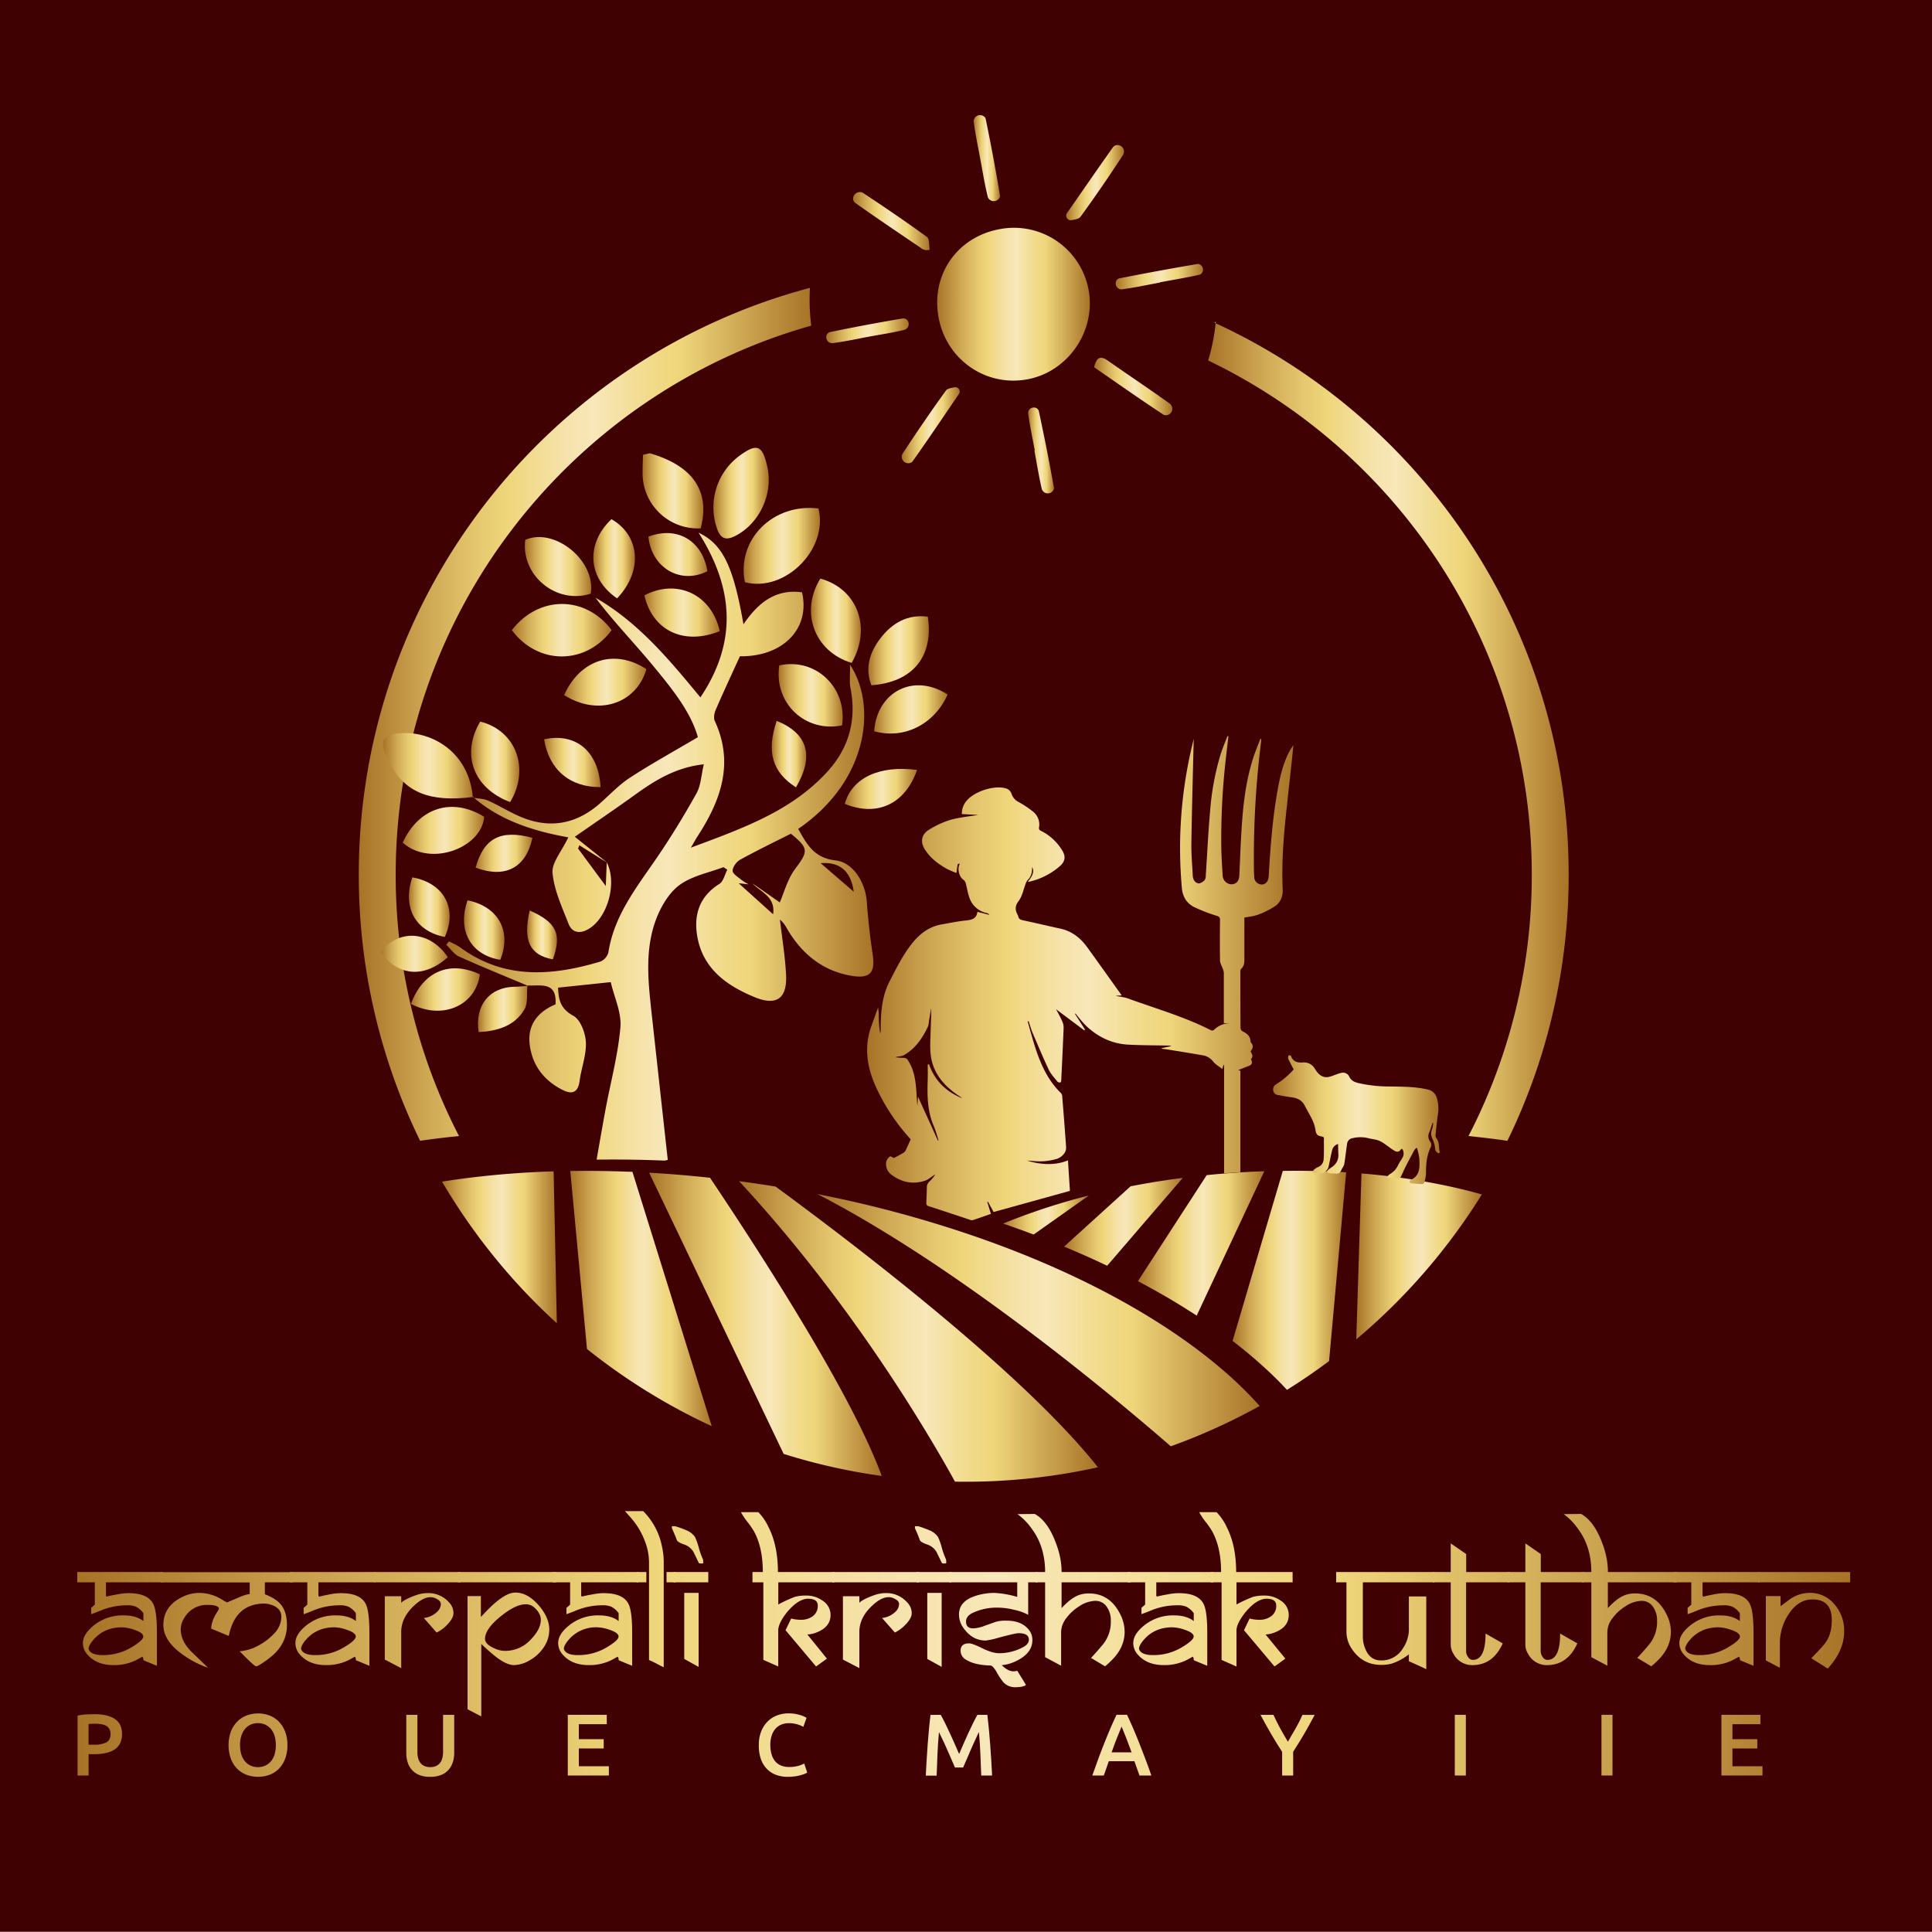 <svg id="Layer_1" data-name="Layer 1" xmlns="http://www.w3.org/2000/svg" xmlns:xlink="http://www.w3.org/1999/xlink" viewBox="0 0 1000 1000"><defs><style>.cls-1{fill:#3f0101;}.cls-2{fill:url(#linear-gradient);}.cls-3{fill:url(#linear-gradient-22);}.cls-4{fill:url(#linear-gradient-44);}.cls-5{fill:url(#linear-gradient-45);}.cls-6{fill:url(#linear-gradient-46);}.cls-7{fill:url(#linear-gradient-47);}.cls-8{fill:url(#linear-gradient-48);}.cls-9{fill:url(#linear-gradient-49);}.cls-10{fill:url(#linear-gradient-50);}.cls-11{fill:url(#linear-gradient-51);}.cls-12{fill:url(#linear-gradient-52);}.cls-13{fill:url(#linear-gradient-53);}.cls-14{fill:url(#linear-gradient-54);}.cls-15{fill:url(#linear-gradient-55);}.cls-16{fill:url(#linear-gradient-56);}.cls-17{fill:url(#linear-gradient-57);}.cls-18{fill:url(#linear-gradient-58);}.cls-19{fill:url(#linear-gradient-59);}.cls-20{fill:url(#linear-gradient-60);}.cls-21{fill:url(#linear-gradient-61);}.cls-22{fill:url(#linear-gradient-62);}.cls-23{fill:url(#linear-gradient-63);}.cls-24{fill:url(#linear-gradient-64);}.cls-25{fill:url(#linear-gradient-65);}.cls-26{fill:url(#linear-gradient-66);}.cls-27{fill:url(#linear-gradient-67);}.cls-28{fill:url(#linear-gradient-68);}.cls-29{fill:url(#linear-gradient-69);}.cls-30{fill:url(#linear-gradient-70);}.cls-31{fill:url(#linear-gradient-71);}.cls-32{fill:url(#linear-gradient-72);}.cls-33{fill:url(#linear-gradient-73);}.cls-34{fill:url(#linear-gradient-74);}.cls-35{fill:url(#linear-gradient-75);}.cls-36{fill:url(#linear-gradient-76);}.cls-37{fill:url(#linear-gradient-77);}.cls-38{fill:url(#linear-gradient-78);}.cls-39{fill:url(#linear-gradient-79);}.cls-40{fill:url(#linear-gradient-80);}.cls-41{fill:url(#linear-gradient-81);}.cls-42{fill:url(#linear-gradient-82);}.cls-43{fill:url(#linear-gradient-83);}.cls-44{fill:url(#linear-gradient-84);}.cls-45{fill:url(#linear-gradient-85);}.cls-46{fill:url(#linear-gradient-86);}.cls-47{fill:url(#linear-gradient-87);}.cls-48{fill:url(#linear-gradient-88);}.cls-49{fill:url(#linear-gradient-89);}.cls-50{fill:url(#linear-gradient-90);}.cls-51{fill:url(#linear-gradient-91);}.cls-52{fill:url(#linear-gradient-92);}.cls-53{fill:url(#linear-gradient-93);}.cls-54{fill:url(#linear-gradient-94);}.cls-55{fill:url(#linear-gradient-95);}</style><linearGradient id="linear-gradient" x1="39.95" y1="835.29" x2="957.65" y2="835.29" gradientUnits="userSpaceOnUse"><stop offset="0" stop-color="#a87327"/><stop offset="0.15" stop-color="#cea753"/><stop offset="0.27" stop-color="#e6c970"/><stop offset="0.33" stop-color="#efd67b"/><stop offset="0.37" stop-color="#f1da8b"/><stop offset="0.46" stop-color="#f6e3ac"/><stop offset="0.52" stop-color="#f8e7b9"/><stop offset="0.56" stop-color="#f6e3a9"/><stop offset="0.65" stop-color="#f1da88"/><stop offset="0.71" stop-color="#efd67b"/><stop offset="1" stop-color="#a87327"/></linearGradient><linearGradient id="linear-gradient-22" x1="40.14" y1="903.28" x2="955.5" y2="903.28" xlink:href="#linear-gradient"/><linearGradient id="linear-gradient-44" x1="185.71" y1="369.75" x2="419.89" y2="369.75" xlink:href="#linear-gradient"/><linearGradient id="linear-gradient-45" x1="629.31" y1="166.4" x2="629.35" y2="166.4" xlink:href="#linear-gradient"/><linearGradient id="linear-gradient-46" x1="625.34" y1="378.9" x2="811.94" y2="378.9" xlink:href="#linear-gradient"/><linearGradient id="linear-gradient-47" x1="228.8" y1="645.6" x2="288.22" y2="645.6" xlink:href="#linear-gradient"/><linearGradient id="linear-gradient-48" x1="336.03" y1="685.45" x2="456.38" y2="685.45" xlink:href="#linear-gradient"/><linearGradient id="linear-gradient-49" x1="382.54" y1="689.15" x2="568.28" y2="689.15" xlink:href="#linear-gradient"/><linearGradient id="linear-gradient-50" x1="423.13" y1="683.33" x2="652.03" y2="683.33" xlink:href="#linear-gradient"/><linearGradient id="linear-gradient-51" x1="702.07" y1="650.33" x2="767.03" y2="650.33" xlink:href="#linear-gradient"/><linearGradient id="linear-gradient-52" x1="638" y1="662.68" x2="696.77" y2="662.68" xlink:href="#linear-gradient"/><linearGradient id="linear-gradient-53" x1="589.03" y1="643.59" x2="654.41" y2="643.59" xlink:href="#linear-gradient"/><linearGradient id="linear-gradient-54" x1="550.77" y1="632.41" x2="612.19" y2="632.41" xlink:href="#linear-gradient"/><linearGradient id="linear-gradient-55" x1="519.17" y1="628.91" x2="563.57" y2="628.91" xlink:href="#linear-gradient"/><linearGradient id="linear-gradient-56" x1="485.08" y1="157.47" x2="564.1" y2="157.47" xlink:href="#linear-gradient"/><linearGradient id="linear-gradient-57" x1="466.72" y1="220.08" x2="496.73" y2="220.08" xlink:href="#linear-gradient"/><linearGradient id="linear-gradient-58" x1="441.56" y1="114.46" x2="481.18" y2="114.46" xlink:href="#linear-gradient"/><linearGradient id="linear-gradient-59" x1="503.93" y1="81.86" x2="517.56" y2="81.86" xlink:href="#linear-gradient"/><linearGradient id="linear-gradient-60" x1="566.31" y1="200.09" x2="606.77" y2="200.09" xlink:href="#linear-gradient"/><linearGradient id="linear-gradient-61" x1="551.89" y1="94.52" x2="581.81" y2="94.52" xlink:href="#linear-gradient"/><linearGradient id="linear-gradient-62" x1="532.16" y1="233.14" x2="545.51" y2="233.14" xlink:href="#linear-gradient"/><linearGradient id="linear-gradient-63" x1="577.47" y1="143.21" x2="622.72" y2="143.21" xlink:href="#linear-gradient"/><linearGradient id="linear-gradient-64" x1="427.67" y1="171.22" x2="470.34" y2="171.22" xlink:href="#linear-gradient"/><linearGradient id="linear-gradient-65" x1="295.17" y1="672.09" x2="368.39" y2="672.09" xlink:href="#linear-gradient"/><linearGradient id="linear-gradient-66" x1="230.99" y1="438.22" x2="452.06" y2="438.22" xlink:href="#linear-gradient"/><linearGradient id="linear-gradient-67" x1="332.59" y1="254.04" x2="364.03" y2="254.04" xlink:href="#linear-gradient"/><linearGradient id="linear-gradient-68" x1="384.91" y1="282.54" x2="424.41" y2="282.54" xlink:href="#linear-gradient"/><linearGradient id="linear-gradient-69" x1="198.24" y1="396.34" x2="244.9" y2="396.34" xlink:href="#linear-gradient"/><linearGradient id="linear-gradient-70" x1="264.93" y1="326.2" x2="316.57" y2="326.2" xlink:href="#linear-gradient"/><linearGradient id="linear-gradient-71" x1="369.27" y1="255.24" x2="397.89" y2="255.24" xlink:href="#linear-gradient"/><linearGradient id="linear-gradient-72" x1="419.74" y1="321.3" x2="445.58" y2="321.3" xlink:href="#linear-gradient"/><linearGradient id="linear-gradient-73" x1="403.02" y1="359.9" x2="436.17" y2="359.9" xlink:href="#linear-gradient"/><linearGradient id="linear-gradient-74" x1="449.47" y1="336.83" x2="480.75" y2="336.83" xlink:href="#linear-gradient"/><linearGradient id="linear-gradient-75" x1="291.99" y1="353.09" x2="334.58" y2="353.09" xlink:href="#linear-gradient"/><linearGradient id="linear-gradient-76" x1="243.85" y1="394.33" x2="268.79" y2="394.33" xlink:href="#linear-gradient"/><linearGradient id="linear-gradient-77" x1="271.66" y1="293.24" x2="306.01" y2="293.24" xlink:href="#linear-gradient"/><linearGradient id="linear-gradient-78" x1="208.44" y1="429.81" x2="250.61" y2="429.81" xlink:href="#linear-gradient"/><linearGradient id="linear-gradient-79" x1="333.57" y1="317.07" x2="372.53" y2="317.07" xlink:href="#linear-gradient"/><linearGradient id="linear-gradient-80" x1="452.47" y1="367.19" x2="490.47" y2="367.19" xlink:href="#linear-gradient"/><linearGradient id="linear-gradient-81" x1="307.13" y1="289.24" x2="328.62" y2="289.24" xlink:href="#linear-gradient"/><linearGradient id="linear-gradient-82" x1="212.73" y1="512.17" x2="248.38" y2="512.17" xlink:href="#linear-gradient"/><linearGradient id="linear-gradient-83" x1="437.26" y1="408.35" x2="474.66" y2="408.35" xlink:href="#linear-gradient"/><linearGradient id="linear-gradient-84" x1="335.62" y1="287.02" x2="366.13" y2="287.02" xlink:href="#linear-gradient"/><linearGradient id="linear-gradient-85" x1="281.62" y1="394.67" x2="310.85" y2="394.67" xlink:href="#linear-gradient"/><linearGradient id="linear-gradient-86" x1="240.19" y1="481.42" x2="261.08" y2="481.42" xlink:href="#linear-gradient"/><linearGradient id="linear-gradient-87" x1="211.66" y1="469.54" x2="232.72" y2="469.54" xlink:href="#linear-gradient"/><linearGradient id="linear-gradient-88" x1="196.96" y1="493.68" x2="231.81" y2="493.68" xlink:href="#linear-gradient"/><linearGradient id="linear-gradient-89" x1="247.42" y1="522.14" x2="273.36" y2="522.14" xlink:href="#linear-gradient"/><linearGradient id="linear-gradient-90" x1="399.46" y1="390.33" x2="417.29" y2="390.33" xlink:href="#linear-gradient"/><linearGradient id="linear-gradient-91" x1="246.17" y1="441.67" x2="275.59" y2="441.67" xlink:href="#linear-gradient"/><linearGradient id="linear-gradient-92" x1="272.86" y1="483.91" x2="288.28" y2="483.91" xlink:href="#linear-gradient"/><linearGradient id="linear-gradient-93" x1="448.79" y1="506.25" x2="669.45" y2="506.25" xlink:href="#linear-gradient"/><linearGradient id="linear-gradient-94" x1="658.91" y1="579.49" x2="745.15" y2="579.49" xlink:href="#linear-gradient"/><linearGradient id="linear-gradient-95" x1="628.74" y1="166.87" x2="629.31" y2="166.87" xlink:href="#linear-gradient"/></defs><title>Ver_2_AMARPALI KRISHAK UTTHAN PRODUCER COMPANY LIMITED_29_05_2023</title><rect class="cls-1" x="-30.94" y="-12.01" width="1059.53" height="1011.9"/><path class="cls-2" d="M84.32,819H54.83v7.13a.48.48,0,0,1,.35.18.54.54,0,0,0,.31.17.89.89,0,0,1-.39,0c0-.15,2.19-.62,6.59-1.42a27.55,27.55,0,0,1,4.83-.44q10,0,12.79,5.58,1.91,3.72,1.91,15v17q-.93-.35-7-2.88c0-.94-.19-1.54-.58-1.81-1.56.92-2.85,1.61-3.85,2.08a25.69,25.69,0,0,1-11.11,2.26q-8.73,0-13.46-5.49a8.81,8.81,0,0,1-2.3-5.93q0-3.68,3.63-7.31a23.75,23.75,0,0,1,17.49-7q6.33,0,10.18,2.92v-4.07a10.94,10.94,0,0,0-3.79-3.32,11.49,11.49,0,0,0-5-.75,35.35,35.35,0,0,0-13.06,2.61q-2.66,1.11-5.18,2v-3.28l1.68-1.47a2.23,2.23,0,0,1,.22-.26V819H40v-5.31H84.32ZM74.18,847.07c0-1.3-1.55-2.46-4.65-3.5a21.31,21.31,0,0,0-6.42-1.28q-9.34,0-15,6.73-2.26,2.7-2.26,4.43.93,3.22,7.3,3.23a28.56,28.56,0,0,0,15.06-4.12Q74.18,849,74.18,847.07Z"/><path class="cls-2" d="M151.62,819H137.09v6.21q6,2.2,8.68,5.8t2.75,10.06q0,9.13-7.31,15.69A46.65,46.65,0,0,1,137,860c-2.34,1.65-3.81,2.48-4.43,2.48s-3.47-2.6-8.55-7.8a23.58,23.58,0,0,0,9.79-3,29.8,29.8,0,0,0,8.19-6.29,12.45,12.45,0,0,0,3.63-8.47c0-3-1.64-5-4.92-6.17A12.69,12.69,0,0,0,136,830q-14.36.59-17.58,16.74L109.33,843q0-3.72,2.88-8.33a13.85,13.85,0,0,0,1.11-1.9q0-2.09-6-2.08a13.34,13.34,0,0,0-11.91,6.73,11.08,11.08,0,0,0-1.86,5.93c0,4.13,1.91,8,5.71,11.73l8.42,8.15a50.6,50.6,0,0,1-14.31-7.7q-8.81-6.74-8.81-14.44,0-9.74,9.83-14.52a20.09,20.09,0,0,1,8.86-2.08A22.65,22.65,0,0,1,115,828a21.18,21.18,0,0,0,2.56,1.42c2.25-1,4.71-2,7.4-3.16a17.43,17.43,0,0,1,4.29-1.2v-6H83.26v-5.31h68.36Z"/><path class="cls-2" d="M194.3,819H164.81v7.13a.48.48,0,0,1,.35.18.54.54,0,0,0,.31.17c-.23,0-.37,0-.39,0s2.19-.62,6.59-1.42a27.55,27.55,0,0,1,4.83-.44q10,0,12.79,5.58,1.91,3.72,1.91,15v17q-.93-.35-7-2.88c0-.94-.19-1.54-.58-1.81-1.56.92-2.85,1.61-3.85,2.08a25.69,25.69,0,0,1-11.11,2.26q-8.73,0-13.46-5.49a8.81,8.81,0,0,1-2.3-5.93q0-3.68,3.63-7.31a23.75,23.75,0,0,1,17.49-7q6.33,0,10.18,2.92v-4.07a10.94,10.94,0,0,0-3.79-3.32,11.49,11.49,0,0,0-5-.75,35.35,35.35,0,0,0-13.06,2.61q-2.65,1.11-5.18,2v-3.28l1.68-1.47a2.23,2.23,0,0,1,.22-.26V819h-9.08v-5.31H194.3Zm-10.14,28.07c0-1.3-1.55-2.46-4.65-3.5a21.31,21.31,0,0,0-6.42-1.28q-9.34,0-15,6.73-2.26,2.7-2.26,4.43.93,3.22,7.3,3.23a28.56,28.56,0,0,0,15.06-4.12Q184.16,849,184.16,847.07Z"/><path class="cls-2" d="M238.4,819H193.63v-5.31H238.4Zm-3.68,15.94q0,2.61-3.14,5.89A18.7,18.7,0,0,1,226,845l-6.64-7.53a11.3,11.3,0,0,0,5.71-2.21q3.1-2.22,3.1-5c0-1-.65-1.86-1.95-2.57a6.68,6.68,0,0,0-3.32-1q-3.41,0-7.31,3.28-7.92,6.63-7.92,14.7v18.77l-8.5-4.43V826.22h8.5v3.36c1.27-1.27,3.91-2.59,7.91-4a18.2,18.2,0,0,1,6-1,14.25,14.25,0,0,1,10.92,4.91A7.84,7.84,0,0,1,234.72,834.94Z"/><path class="cls-2" d="M287.85,819H237.07v-5.31h50.78Zm-3.54,24.53a16.18,16.18,0,0,1-2.92,9.21,21.07,21.07,0,0,1-7.13,6.57,16.61,16.61,0,0,1-8.19,2.55q-3.68,0-9.17-4.12a99.18,99.18,0,0,1-7.79-6.86v37.54L242,884.71V826.13h6.9v10.8l2.7-2.83q9.35-9.78,15.15-9.79,6.29,0,12,6.51Q284.3,837.15,284.31,843.53Zm-4.38-5.14q0-3.36-3.5-6.46a6.32,6.32,0,0,0-4.38-1.55q-5.24,0-13,6.33-8,6.51-8,11.56c0,2,1.85,3.72,5.54,5.22a12.62,12.62,0,0,0,4.82,1,17.89,17.89,0,0,0,13.37-5.93Q279.93,843.25,279.93,838.39Z"/><path class="cls-2" d="M330.31,819H300.82v7.13a.52.52,0,0,1,.36.18.51.51,0,0,0,.31.17.92.92,0,0,1-.4,0q0-.23,6.6-1.42a27.35,27.35,0,0,1,4.82-.44q10,0,12.8,5.58,1.9,3.72,1.9,15v17c-.62-.23-3-1.19-7-2.88,0-.94-.19-1.54-.57-1.81-1.57.92-2.85,1.61-3.85,2.08a25.74,25.74,0,0,1-11.12,2.26q-8.72,0-13.46-5.49a8.86,8.86,0,0,1-2.3-5.93q0-3.68,3.63-7.31a23.75,23.75,0,0,1,17.49-7q6.33,0,10.18,2.92v-4.07a11,11,0,0,0-3.78-3.32,11.54,11.54,0,0,0-5-.75,35.39,35.39,0,0,0-13.06,2.61q-2.66,1.11-5.18,2v-3.28l1.68-1.47a2.23,2.23,0,0,1,.22-.26V819H286v-5.31h44.36Zm-10.14,28.07c0-1.3-1.55-2.46-4.65-3.5a21.25,21.25,0,0,0-6.42-1.28,18.51,18.51,0,0,0-15,6.73q-2.26,2.7-2.26,4.43.93,3.22,7.31,3.23a28.52,28.52,0,0,0,15.05-4.12Q320.16,849,320.17,847.07Z"/><path class="cls-2" d="M343.55,808.39v54.53a7.19,7.19,0,0,1-1.15-.49l-2.3-1.19a43.17,43.17,0,0,0-4.17-2V808.48a30.13,30.13,0,0,0-1.81-9.88,39.11,39.11,0,0,0-7.84-13.29l-2.79-3.15h9.43a35.61,35.61,0,0,1,9.66,18A39.26,39.26,0,0,1,343.55,808.39Zm-9,10.61h-5.05v-5.31h5.05Zm15.14,0H345v-5.31h4.69Z"/><path class="cls-2" d="M364,809.08a1.72,1.72,0,0,1-1,.18,3.9,3.9,0,0,1-1.24-.18l-2.87-5.89a8.84,8.84,0,0,0-4.81-3.78c-2-.67-3.27-1.4-3.74-2.19q-.66-2-2.57-6.25v-1h1.73a52.76,52.76,0,0,1,5.53,2,9.91,9.91,0,0,1,4.7,3.58,33.36,33.36,0,0,1,2,5.67,37.73,37.73,0,0,0,2.17,6A17.29,17.29,0,0,1,364,809.08Zm2.61,9.92h-18v-5.31h18Zm-5,43.79-7.44-4.12V824.49h7.44Z"/><path class="cls-2" d="M431.84,819h-29v11.47a76.25,76.25,0,0,1,8.55-3.94,22.24,22.24,0,0,1,5.88-.67,14.37,14.37,0,0,1,8.46,2.61,8.7,8.7,0,0,1,4.16,7.44q0,6.15-7,8.94a14.23,14.23,0,0,1-5,1.15L428,858.5l-5.61,4.07-15.8-18.78,2.92-6.06a18,18,0,0,0,4.92.66,10.07,10.07,0,0,0,6.15-1.77,6.47,6.47,0,0,0,2.7-5.58q0-3.54-5-3.54-3.52,0-7.49,3.42a29.85,29.85,0,0,0-5.16,5.9c-1.88,2.78-2.82,5.17-2.82,7.15v18.6l-7.7-3.42V819h-5.63v-5.31h5.36q0-12.69-4.6-21.09a42,42,0,0,0-3.41-4.91,33.9,33.9,0,0,1-3.32-5h9a28.52,28.52,0,0,1,5.41,8q4.72,9.45,4.73,23h29.23Z"/><path class="cls-2" d="M475.58,819H430.82v-5.31h44.76Zm-3.68,15.94c0,1.74-1,3.7-3.14,5.89a18.7,18.7,0,0,1-5.58,4.16l-6.64-7.53a11.27,11.27,0,0,0,5.71-2.21q3.11-2.22,3.1-5c0-1-.65-1.86-2-2.57a6.68,6.68,0,0,0-3.32-1c-2.27,0-4.71,1.09-7.3,3.28q-7.93,6.63-7.93,14.7v18.77l-8.5-4.43V826.22h8.5v3.36c1.28-1.27,3.91-2.59,7.91-4a18.24,18.24,0,0,1,6-1,14.27,14.27,0,0,1,10.93,4.91A7.88,7.88,0,0,1,471.9,834.94Z"/><path class="cls-2" d="M489.79,809.08a1.72,1.72,0,0,1-1,.18,3.9,3.9,0,0,1-1.24-.18l-2.87-5.89a8.84,8.84,0,0,0-4.81-3.78c-2-.67-3.27-1.4-3.74-2.19q-.66-2-2.57-6.25v-1h1.73a52.76,52.76,0,0,1,5.53,2,9.86,9.86,0,0,1,4.7,3.58,33.36,33.36,0,0,1,2,5.67,37.73,37.73,0,0,0,2.17,6A17.29,17.29,0,0,1,489.79,809.08ZM492.4,819h-18v-5.31h18Zm-5,43.79-7.44-4.12V824.49h7.44Z"/><path class="cls-2" d="M537,819h-4.82v16.83a26.55,26.55,0,0,0-7.53-2.66,36.1,36.1,0,0,0-8-1.06A29.14,29.14,0,0,0,503.12,835q-3.11,1.65-3.1,4.3,0,3.54,3.72,3.54a18.05,18.05,0,0,0,5.89-1.33q2.34-.84,6-2.12a19,19,0,0,1,5.49-.53q7.65,0,11.42,4.73a8.25,8.25,0,0,1,1.82,5.32q0,7-8.86,11.07a20.15,20.15,0,0,1-7,1.9c2.12,2.12,4.14,3.19,6.06,3.19a8,8,0,0,0,2-.27l4.48,7.31c-.92.79-2.79,1.19-5.63,1.19a8,8,0,0,1-5.84-2.34,29.09,29.09,0,0,1-3.63-5.36q-2-3.5-3.32-3.54-8.19-.22-12.62-3a5.32,5.32,0,0,1-2.79-4.74q0-3.72,4.43-3.72,1.63,0,6.84,2.55t8.56,2.55a26.14,26.14,0,0,0,12.62-3.19q2.88-1.56,2.88-3.81c0-2.24-1.77-3.37-5.31-3.37q-1.63,0-10.58,2.4a38.65,38.65,0,0,1-6.47,1.41q-7,0-11.6-6.64a11.82,11.82,0,0,1-2.21-6.86q0-7.49,10.23-10.1a32.26,32.26,0,0,1,7.92-1.06,50.25,50.25,0,0,1,12,2.08V819H491.34v-5.31H537Z"/><path class="cls-2" d="M585.2,819H549.47v13.37q4.83-5.26,8.95-6.77a15,15,0,0,1,5.18-.84q10.8,0,16.16,10.62a20.31,20.31,0,0,1,2.35,9.17q0,8.24-6.78,14.87a41,41,0,0,1-3.36,3.06l-7.26-4.34q2.74-2.88,6.24-7.08a18.31,18.31,0,0,0,4-12,12.06,12.06,0,0,0-1.95-7.17,7,7,0,0,0-6.37-3.28,16,16,0,0,0-8.15,2.88,23.91,23.91,0,0,0-6.46,5.93,12.07,12.07,0,0,0-2.79,7.18v17.57l-8.28-4.43V819h-4.87v-5.31h4.87q0-13-6.77-22.2a32.07,32.07,0,0,0-7.53-7.78l8.94-.09q7.44,4.08,11.82,17.56a40.28,40.28,0,0,1,2.08,12.51H585.2Z"/><path class="cls-2" d="M628,819H598.49v7.13a.52.52,0,0,1,.35.18.51.51,0,0,0,.31.17.92.92,0,0,1-.4,0q0-.23,6.6-1.42a27.37,27.37,0,0,1,4.83-.44q10,0,12.79,5.58,1.9,3.72,1.91,15v17c-.63-.23-3-1.19-7-2.88,0-.94-.19-1.54-.57-1.81-1.57.92-2.85,1.61-3.85,2.08a25.74,25.74,0,0,1-11.12,2.26q-8.71,0-13.46-5.49a8.86,8.86,0,0,1-2.3-5.93q0-3.68,3.63-7.31a23.78,23.78,0,0,1,17.49-7q6.33,0,10.18,2.92v-4.07a10.92,10.92,0,0,0-3.78-3.32,11.54,11.54,0,0,0-5-.75A35.39,35.39,0,0,0,596,833.48q-2.65,1.11-5.18,2v-3.28q.59-.5,1.68-1.47a1.9,1.9,0,0,1,.23-.26V819h-9.08v-5.31H628Zm-10.14,28.07c0-1.3-1.54-2.46-4.64-3.5a21.31,21.31,0,0,0-6.42-1.28q-9.35,0-15,6.73c-1.5,1.8-2.26,3.28-2.26,4.43q.93,3.22,7.31,3.23a28.5,28.5,0,0,0,15-4.12C615.86,850.17,617.83,848.34,617.83,847.07Z"/><path class="cls-2" d="M669.06,819H640v11.47a76.77,76.77,0,0,1,8.54-3.94,22.37,22.37,0,0,1,5.89-.67,14.37,14.37,0,0,1,8.46,2.61,8.72,8.72,0,0,1,4.16,7.44q0,6.15-7,8.94a14.32,14.32,0,0,1-5,1.15l10.24,12.5-5.61,4.07-15.8-18.78,2.92-6.06a18,18,0,0,0,4.91.66,10.1,10.1,0,0,0,6.16-1.77,6.47,6.47,0,0,0,2.7-5.58q0-3.54-5-3.54-3.53,0-7.49,3.42a29.85,29.85,0,0,0-5.16,5.9C641,839.6,640,842,640,844v18.6l-7.71-3.42V819h-5.62v-5.31h5.36q0-12.69-4.61-21.09a40.8,40.8,0,0,0-3.41-4.91,34.74,34.74,0,0,1-3.32-5h9a28.74,28.74,0,0,1,5.4,8q4.74,9.45,4.74,23h29.22Z"/><path class="cls-2" d="M742.47,819H705.41v28.41a15.77,15.77,0,0,0,1.2,5.85q2.43,6.16,8.06,6.16a12.75,12.75,0,0,0,11.51-6.33,17.44,17.44,0,0,0,3.05-9.16V826.31h9V864c-.7-.41-2-1-4-1.91l-5-2.25v-3.55a29.46,29.46,0,0,1-9,4.83,20.64,20.64,0,0,1-5.37.62q-9.85,0-15.4-8.64a15.6,15.6,0,0,1-2.53-8.6V819H691.6v-5.31h50.87Z"/><path class="cls-2" d="M781.26,819H758.85v35.68a5.12,5.12,0,0,0,1,2.93,2.93,2.93,0,0,0,2.48,1.55q6.59,0,6.59-13.64l8.9,5.09q-5.09,11.29-15.76,11.25a10.87,10.87,0,0,1-9.65-5.67,9.18,9.18,0,0,1-1.51-4.88V819h-9.25v-5.31h9.25V798.86l8,5.51v9.32h22.41Z"/><path class="cls-2" d="M819.86,819h-22.4v35.68a5.12,5.12,0,0,0,1,2.93,2.93,2.93,0,0,0,2.47,1.55q6.6,0,6.6-13.64l8.9,5.09q-5.08,11.29-15.76,11.25a10.87,10.87,0,0,1-9.65-5.67,9.18,9.18,0,0,1-1.51-4.88V819h-9.25v-5.31h9.25V798.86l8,5.51v9.32h22.4Z"/><path class="cls-2" d="M868,819H832.22v13.37c3.21-3.51,6.2-5.77,8.94-6.77a15.05,15.05,0,0,1,5.18-.84q10.8,0,16.16,10.62a20.19,20.19,0,0,1,2.35,9.17q0,8.24-6.78,14.87a39.35,39.35,0,0,1-3.36,3.06l-7.26-4.34q2.74-2.88,6.24-7.08a18.26,18.26,0,0,0,4-12,12.06,12.06,0,0,0-1.95-7.17,7.06,7.06,0,0,0-6.38-3.28,15.92,15.92,0,0,0-8.14,2.88,24,24,0,0,0-6.47,5.93,12.07,12.07,0,0,0-2.79,7.18v17.57l-8.28-4.43V819H818.8v-5.31h4.87q0-13-6.77-22.2a32.07,32.07,0,0,0-7.53-7.78l9-.09q7.42,4.08,11.82,17.56a40.58,40.58,0,0,1,2.08,12.51H868Z"/><path class="cls-2" d="M910.72,819H881.23v7.13a.48.48,0,0,1,.35.18.54.54,0,0,0,.31.17c-.23,0-.37,0-.39,0s2.19-.62,6.59-1.42a27.46,27.46,0,0,1,4.83-.44q10,0,12.79,5.58,1.9,3.72,1.91,15v17q-.93-.35-7-2.88c0-.94-.19-1.54-.58-1.81-1.56.92-2.85,1.61-3.85,2.08A25.69,25.69,0,0,1,885,861.86q-8.73,0-13.46-5.49a8.81,8.81,0,0,1-2.3-5.93q0-3.68,3.63-7.31a23.74,23.74,0,0,1,17.48-7q6.35,0,10.19,2.92v-4.07a10.94,10.94,0,0,0-3.79-3.32,11.49,11.49,0,0,0-5-.75,35.31,35.31,0,0,0-13.06,2.61q-2.65,1.11-5.18,2v-3.28l1.68-1.47a2.23,2.23,0,0,1,.22-.26V819h-9.08v-5.31h44.37Zm-10.14,28.07c0-1.3-1.55-2.46-4.65-3.5a21.31,21.31,0,0,0-6.42-1.28q-9.35,0-15,6.73-2.25,2.7-2.25,4.43.93,3.22,7.3,3.23a28.56,28.56,0,0,0,15.06-4.12Q900.58,849,900.58,847.07Z"/><path class="cls-2" d="M957.65,819h-47.6v-5.31h47.6Zm-9.52,19.48q0-10.62-10-10.62-7.44,0-12.44,7.79a26.77,26.77,0,0,0-4.43,14.7v12.88L914,859.42V826.13h7.61v5.27l4-3a18,18,0,0,1,11-3.94,16.41,16.41,0,0,1,13.06,6.11,20.61,20.61,0,0,1,4.87,13.77q0,10.05-8.5,19.3l-8.54-5.35q4-3.95,6.77-7.26Q948.14,846.37,948.13,838.48Z"/><path class="cls-3" d="M49,887.27q6.84,0,10.5,2.5t3.65,7.79a10.57,10.57,0,0,1-1,4.74,8.13,8.13,0,0,1-2.83,3.22,13.3,13.3,0,0,1-4.54,1.84,28.75,28.75,0,0,1-6.12.59H45.85V919H40.14V888a28.93,28.93,0,0,1,4.42-.61C46.17,887.33,47.66,887.27,49,887.27Zm.41,4.94c-1.45,0-2.65,0-3.58.14v10.7h2.76A14,14,0,0,0,55,901.89c1.48-.77,2.22-2.22,2.22-4.37a5.14,5.14,0,0,0-.59-2.59A4.25,4.25,0,0,0,55,893.3a7.81,7.81,0,0,0-2.47-.84A18.4,18.4,0,0,0,49.43,892.21Z"/><path class="cls-3" d="M88.33,887.27q6.8,0,10.4,2.5t3.61,7.61q0,6.39-6.3,8.66c.57.7,1.22,1.54,1.95,2.54s1.46,2.08,2.22,3.24,1.48,2.36,2.17,3.58,1.32,2.43,1.86,3.61H97.85c-.57-1.09-1.19-2.18-1.86-3.29s-1.34-2.17-2-3.22-1.35-2-2-2.94-1.29-1.75-1.86-2.48c-.43,0-.79,0-1.09,0H85.38V919H79.67V888a31.49,31.49,0,0,1,4.44-.61C85.68,887.33,87.09,887.27,88.33,887.27Zm.41,4.94c-1.21,0-2.33,0-3.36.14v10.16h2.5a26.38,26.38,0,0,0,3.67-.23,7.52,7.52,0,0,0,2.65-.82,4,4,0,0,0,1.61-1.58,5.31,5.31,0,0,0,.54-2.54,5.07,5.07,0,0,0-.54-2.45,4,4,0,0,0-1.56-1.59,7.56,7.56,0,0,0-2.43-.84A18.38,18.38,0,0,0,88.74,892.21Z"/><path class="cls-3" d="M148.76,903.28a19.47,19.47,0,0,1-1.2,7.11,14.7,14.7,0,0,1-3.26,5.15,13.56,13.56,0,0,1-4.83,3.11,16.67,16.67,0,0,1-5.89,1,16.87,16.87,0,0,1-5.92-1,13.38,13.38,0,0,1-4.85-3.11,14.9,14.9,0,0,1-3.29-5.15,21.3,21.3,0,0,1,0-14.21,15,15,0,0,1,3.33-5.14,13.71,13.71,0,0,1,4.88-3.13,16.79,16.79,0,0,1,11.69,0,13.17,13.17,0,0,1,4.83,3.13,15.24,15.24,0,0,1,3.29,5.14A19,19,0,0,1,148.76,903.28Zm-24.52,0a16.37,16.37,0,0,0,.63,4.69,10.28,10.28,0,0,0,1.84,3.58,8.27,8.27,0,0,0,2.92,2.29,9.07,9.07,0,0,0,3.9.82,8.91,8.91,0,0,0,3.85-.82,8.3,8.3,0,0,0,2.93-2.29,10.45,10.45,0,0,0,1.84-3.58,17.81,17.81,0,0,0,0-9.39,10.54,10.54,0,0,0-1.84-3.58,8.42,8.42,0,0,0-2.93-2.29,8.91,8.91,0,0,0-3.85-.81,9.07,9.07,0,0,0-3.9.81,8.24,8.24,0,0,0-2.92,2.32,10.46,10.46,0,0,0-1.84,3.58A16.09,16.09,0,0,0,124.24,903.28Z"/><path class="cls-3" d="M193,903.28a18.1,18.1,0,0,1-1.27,7.09,13.47,13.47,0,0,1-3.6,5,15,15,0,0,1-5.63,3,25.48,25.48,0,0,1-7.27,1c-1.27,0-2.71,0-4.31-.16a28.71,28.71,0,0,1-4.58-.65V888a27.66,27.66,0,0,1,4.63-.63c1.63-.09,3.08-.14,4.35-.14a26.29,26.29,0,0,1,7.21.93,15,15,0,0,1,5.6,2.9,13.17,13.17,0,0,1,3.6,5A18.41,18.41,0,0,1,193,903.28Zm-20.95,11c.34,0,.77.06,1.32.07s1.28,0,2.22,0q5.76,0,8.59-2.92t2.83-8.18q0-5.35-2.76-8.21c-1.84-1.9-4.7-2.86-8.57-2.86a33.33,33.33,0,0,0-3.63.14Z"/><path class="cls-3" d="M222.62,919.69a14.78,14.78,0,0,1-5.53-.93,10.19,10.19,0,0,1-3.83-2.61,10.62,10.62,0,0,1-2.25-3.94,16.44,16.44,0,0,1-.72-5V887.59h5.76v19.09a12.26,12.26,0,0,0,.47,3.65,6.45,6.45,0,0,0,1.36,2.47,5.47,5.47,0,0,0,2.09,1.4,7.42,7.42,0,0,0,2.7.46,7.65,7.65,0,0,0,2.72-.46,5.43,5.43,0,0,0,2.1-1.4,6.32,6.32,0,0,0,1.36-2.47,12.23,12.23,0,0,0,.48-3.65V887.59h5.76v19.63a15.83,15.83,0,0,1-.75,5,10.94,10.94,0,0,1-2.27,3.94,10.11,10.11,0,0,1-3.87,2.61A15.2,15.2,0,0,1,222.62,919.69Z"/><path class="cls-3" d="M267.64,919.69a17.4,17.4,0,0,1-6.35-1.09,12.59,12.59,0,0,1-4.76-3.2,14.19,14.19,0,0,1-3-5.14,21.35,21.35,0,0,1-1-7,19,19,0,0,1,1.2-7,14.94,14.94,0,0,1,3.29-5.14,13.84,13.84,0,0,1,4.89-3.2,16.72,16.72,0,0,1,6-1.09,19.16,19.16,0,0,1,3.54.3,25.7,25.7,0,0,1,2.76.66,11.14,11.14,0,0,1,2,.77c.52.27.88.47,1.09.59l-1.68,4.67a13,13,0,0,0-3.1-1.3,15.35,15.35,0,0,0-4.38-.61,10.4,10.4,0,0,0-3.81.7,8.49,8.49,0,0,0-3.06,2.11,9.82,9.82,0,0,0-2,3.54,15.16,15.16,0,0,0-.73,4.94,17.35,17.35,0,0,0,.57,4.58,10.36,10.36,0,0,0,1.74,3.61,8,8,0,0,0,3,2.35,10.26,10.26,0,0,0,4.35.84,16.47,16.47,0,0,0,4.94-.61,19.25,19.25,0,0,0,2.95-1.16l1.54,4.67a8,8,0,0,1-1.47.73c-.62.24-1.36.47-2.2.7a20.55,20.55,0,0,1-2.86.54A26,26,0,0,1,267.64,919.69Z"/><path class="cls-3" d="M293.89,919V887.59h20.17v4.85H299.6v7.75h12.88V905H299.6v9.21h15.55V919Z"/><path class="cls-3" d="M340.41,887.27q6.79,0,10.4,2.5c2.4,1.66,3.61,4.2,3.61,7.61q0,6.39-6.31,8.66c.58.7,1.23,1.54,1.95,2.54s1.47,2.08,2.23,3.24,1.48,2.36,2.17,3.58,1.32,2.43,1.86,3.61h-6.39c-.58-1.09-1.2-2.18-1.86-3.29s-1.34-2.17-2-3.22-1.35-2-2-2.94-1.28-1.75-1.86-2.48c-.42,0-.78,0-1.08,0h-3.63V919h-5.71V888a31.49,31.49,0,0,1,4.44-.61C337.76,887.33,339.17,887.27,340.41,887.27Zm.4,4.94c-1.2,0-2.32,0-3.35.14v10.16H340a26.53,26.53,0,0,0,3.68-.23,7.59,7.59,0,0,0,2.65-.82,4,4,0,0,0,1.61-1.58,5.31,5.31,0,0,0,.54-2.54,5.07,5.07,0,0,0-.54-2.45,4.13,4.13,0,0,0-1.57-1.59,7.58,7.58,0,0,0-2.42-.84A18.41,18.41,0,0,0,340.81,892.21Z"/><path class="cls-3" d="M407.87,919.69a17.4,17.4,0,0,1-6.35-1.09,12.59,12.59,0,0,1-4.76-3.2,14.19,14.19,0,0,1-3-5.14,21.35,21.35,0,0,1-1-7,19,19,0,0,1,1.2-7,15.06,15.06,0,0,1,3.28-5.14,13.88,13.88,0,0,1,4.9-3.2,16.64,16.64,0,0,1,6-1.09,19.16,19.16,0,0,1,3.54.3,26.3,26.3,0,0,1,2.76.66,11.14,11.14,0,0,1,1.95.77c.52.27.88.47,1.09.59l-1.68,4.67a13,13,0,0,0-3.1-1.3,15.35,15.35,0,0,0-4.38-.61,10.4,10.4,0,0,0-3.81.7,8.32,8.32,0,0,0-3.06,2.11,9.82,9.82,0,0,0-2,3.54,15.16,15.16,0,0,0-.73,4.94,17.35,17.35,0,0,0,.57,4.58,10.19,10.19,0,0,0,1.74,3.61,8,8,0,0,0,3,2.35,10.23,10.23,0,0,0,4.35.84,16.47,16.47,0,0,0,4.94-.61,19.25,19.25,0,0,0,2.95-1.16l1.54,4.67a7.83,7.83,0,0,1-1.48.73,22.94,22.94,0,0,1-2.19.7,20.55,20.55,0,0,1-2.86.54A26,26,0,0,1,407.87,919.69Z"/><path class="cls-3" d="M462.5,903.28a19.47,19.47,0,0,1-1.2,7.11,14.58,14.58,0,0,1-3.27,5.15,13.43,13.43,0,0,1-4.82,3.11,17.28,17.28,0,0,1-11.81,0,13.5,13.5,0,0,1-4.86-3.11,14.88,14.88,0,0,1-3.28-5.15,21.14,21.14,0,0,1,0-14.21,14.74,14.74,0,0,1,3.33-5.14,13.76,13.76,0,0,1,4.87-3.13,16.82,16.82,0,0,1,11.7,0A13.34,13.34,0,0,1,458,891a15.4,15.4,0,0,1,3.29,5.14A19.16,19.16,0,0,1,462.5,903.28Zm-24.53,0a16,16,0,0,0,.64,4.69,10.26,10.26,0,0,0,1.83,3.58,8.3,8.3,0,0,0,2.93,2.29,9.07,9.07,0,0,0,3.9.82,8.94,8.94,0,0,0,3.85-.82,8.27,8.27,0,0,0,2.92-2.29,10.11,10.11,0,0,0,1.84-3.58,17.54,17.54,0,0,0,0-9.39A10.2,10.2,0,0,0,454,895a8.38,8.38,0,0,0-2.92-2.29,8.94,8.94,0,0,0-3.85-.81,9.07,9.07,0,0,0-3.9.81,8.27,8.27,0,0,0-2.93,2.32,10.44,10.44,0,0,0-1.83,3.58A15.74,15.74,0,0,0,438,903.28Z"/><path class="cls-3" d="M486.91,887.59c.67,1.15,1.41,2.55,2.23,4.22s1.64,3.4,2.49,5.23,1.68,3.69,2.52,5.58l2.29,5.24c.69-1.61,1.45-3.35,2.26-5.24s1.65-3.75,2.5-5.58,1.67-3.57,2.49-5.23,1.56-3.07,2.22-4.22h5.15q.42,3.45.78,7.32c.25,2.59.47,5.23.67,7.94s.39,5.42.56,8.16.31,5.4.44,8h-5.63q-.18-5.49-.44-11.29c-.16-3.87-.42-7.62-.76-11.24L505.5,899l-1.45,3.15c-.51,1.13-1,2.31-1.56,3.51L501,909.15c-.5,1.13-1,2.19-1.39,3.17l-1.08,2.52h-4.27c-.3-.7-.66-1.54-1.08-2.54s-.89-2.06-1.39-3.2l-1.54-3.51c-.53-1.21-1.05-2.37-1.56-3.49L487.19,899c-.46-1-.85-1.81-1.18-2.47q-.51,5.43-.77,11.24c-.16,3.87-.31,7.63-.43,11.29h-5.63c.13-2.6.27-5.29.44-8.07s.36-5.54.56-8.28.42-5.38.67-7.95.5-4.94.78-7.12Z"/><path class="cls-3" d="M540.3,887.27q6.84,0,10.5,2.5t3.65,7.79a10.57,10.57,0,0,1-1,4.74,8.13,8.13,0,0,1-2.83,3.22,13.3,13.3,0,0,1-4.54,1.84A28.75,28.75,0,0,1,540,908h-2.85V919h-5.72V888a29.29,29.29,0,0,1,4.42-.61C537.45,887.33,538.94,887.27,540.3,887.27Zm.41,4.94c-1.45,0-2.65,0-3.58.14v10.7h2.76a14,14,0,0,0,6.35-1.16c1.48-.77,2.22-2.22,2.22-4.37a5.25,5.25,0,0,0-.59-2.59,4.32,4.32,0,0,0-1.63-1.63,7.89,7.89,0,0,0-2.47-.84A18.4,18.4,0,0,0,540.71,892.21Z"/><path class="cls-3" d="M589.81,919c-.43-1.24-.86-2.46-1.32-3.67s-.89-2.45-1.32-3.72H573.9c-.42,1.27-.86,2.51-1.29,3.74s-.88,2.44-1.3,3.65h-5.94c1.18-3.36,2.3-6.45,3.35-9.3s2.09-5.53,3.11-8.07,2-4.95,3-7.25,2-4.56,3.08-6.8h5.45c1.06,2.24,2.09,4.5,3.08,6.8s2,4.72,3,7.25,2,5.23,3.13,8.07,2.2,5.94,3.38,9.3Zm-9.27-25.34q-1,2.4-2.38,5.84T575.37,907h10.34c-1-2.69-1.91-5.19-2.82-7.52S581.2,895.21,580.54,893.67Z"/><path class="cls-3" d="M632.38,919c-1-1.72-2.18-3.58-3.45-5.55s-2.58-4-3.94-6-2.74-4-4.15-5.85-2.74-3.59-4-5.1V919h-5.62V887.59h4.67q1.82,1.9,3.9,4.51c1.39,1.74,2.78,3.54,4.19,5.42s2.77,3.75,4.08,5.64,2.49,3.65,3.51,5.29V887.59h5.67V919Z"/><path class="cls-3" d="M666.61,901.51q2-3.4,4-6.89t3.54-7h6.34c-1.69,3.2-3.45,6.39-5.28,9.54s-3.78,6.34-5.87,9.55V919h-5.71V906.77q-3.14-4.86-5.9-9.61t-5.3-9.57h6.71q1.59,3.54,3.49,7T666.61,901.51Z"/><path class="cls-3" d="M737.38,914.07V919H717.52V887.59h5.72v26.48Z"/><path class="cls-3" d="M753,887.59h5.72V919H753Z"/><path class="cls-3" d="M784.42,887.59c.66,1.15,1.4,2.55,2.22,4.22s1.65,3.4,2.49,5.23,1.69,3.69,2.52,5.58l2.29,5.24c.69-1.61,1.45-3.35,2.27-5.24s1.64-3.75,2.49-5.58,1.68-3.57,2.49-5.23,1.56-3.07,2.23-4.22h5.14q.42,3.45.79,7.32c.24,2.59.47,5.23.67,7.94s.38,5.42.55,8.16.32,5.4.44,8h-5.62c-.13-3.66-.27-7.42-.44-11.29s-.43-7.62-.76-11.24c-.34.69-.73,1.52-1.18,2.49s-.94,2-1.45,3.15-1,2.31-1.57,3.51l-1.54,3.52c-.5,1.13-1,2.19-1.38,3.17s-.79,1.82-1.09,2.52h-4.26c-.3-.7-.67-1.54-1.09-2.54s-.88-2.06-1.38-3.2-1-2.3-1.54-3.51-1.05-2.37-1.57-3.49-1-2.17-1.45-3.15-.85-1.81-1.18-2.47q-.51,5.43-.76,11.24T782.31,919h-5.62q.18-3.9.44-8.07t.55-8.28q.3-4.1.67-7.95t.79-7.12Z"/><path class="cls-3" d="M828.92,887.59h5.71V919h-5.71Z"/><path class="cls-3" d="M875.34,887.59v4.94h-9.65V919h-5.76V892.53h-9.66v-4.94Z"/><path class="cls-3" d="M891,919V887.59h20.18v4.85H896.7v7.75h12.87V905H896.7v9.21h15.55V919Z"/><path class="cls-3" d="M955.5,903.28a18.1,18.1,0,0,1-1.27,7.09,13.47,13.47,0,0,1-3.6,5,14.93,14.93,0,0,1-5.63,3,25.48,25.48,0,0,1-7.27,1c-1.27,0-2.71,0-4.31-.16a28.71,28.71,0,0,1-4.58-.65V888a27.66,27.66,0,0,1,4.63-.63c1.63-.09,3.08-.14,4.35-.14a26.29,26.29,0,0,1,7.21.93,15,15,0,0,1,5.6,2.9,13.17,13.17,0,0,1,3.6,5A18.41,18.41,0,0,1,955.5,903.28Zm-21,11c.34,0,.77.06,1.32.07s1.28,0,2.22,0q5.76,0,8.59-2.92t2.84-8.18c0-3.57-.93-6.31-2.77-8.21s-4.7-2.86-8.57-2.86a33.33,33.33,0,0,0-3.63.14Z"/><path class="cls-4" d="M204.81,452.74A293.82,293.82,0,0,0,237.57,588l-4.34.47q-8,.87-15.78,2a313,313,0,0,1-31.74-137.74c0-126.76,75.08-236,183.21-285.64A311.36,311.36,0,0,1,419.23,149a110.11,110.11,0,0,0,.58,19c0,.18,0,.36.08.56C295.78,203.5,204.81,317.5,204.81,452.74Z"/><path class="cls-5" d="M629.35,166.39l0,0s0,0,0-.06Z"/><path class="cls-6" d="M811.94,452.74a313,313,0,0,1-31.71,137.74c-5.16-.76-10.44-1.43-15.8-2L760.1,588a293.69,293.69,0,0,0,32.75-135.26c0-117.28-68.41-218.58-167.51-266.15a104.15,104.15,0,0,0,3.89-19.27C737.08,217.08,811.94,326.17,811.94,452.74Z"/><path class="cls-7" d="M288.22,684.91a315.37,315.37,0,0,1-59.42-73.29q10.06-1.61,20.65-2.76c11.94-1.31,24.34-2.18,37.11-2.57Z"/><path class="cls-8" d="M456.38,763.94a310.59,310.59,0,0,1-50.77-11.41L336,607c10.34.58,20.86,1.45,31.5,2.61C396,652.12,441.46,723,456.38,763.94Z"/><path class="cls-9" d="M568.28,759.47a315.51,315.51,0,0,1-68.37,7.47c-1.87,0-3.75,0-5.61-.05-14.62-26.46-54.13-93.35-111.76-155.52q9.38,1.25,18.88,2.79C441.1,643.24,529.74,710.61,568.28,759.47Z"/><path class="cls-10" d="M652,727.73a311.9,311.9,0,0,1-46,20.86h0c-31.16-27.06-110.44-93.14-182.84-130.51a609.82,609.82,0,0,1,81.36,21.83c55.82,19.27,102.2,45.16,133.5,73.7A196.4,196.4,0,0,1,652,727.73Z"/><path class="cls-11" d="M767,618.24a315.58,315.58,0,0,1-65,75l2.69-85.86a350.91,350.91,0,0,1,42.66,6.08Q757.61,615.58,767,618.24Z"/><path class="cls-12" d="M696.77,606.8l-8.84,97.69q-10.56,7.9-21.79,14.91-5.53-6-12-11.86-7.51-6.85-16.16-13.49l26-88C675.22,605.84,686.16,606.12,696.77,606.8Z"/><path class="cls-13" d="M654.41,606.22l-35,74.73c-9.44-6.16-19.6-12.14-30.42-17.82l35.6-54.89h0c3-.3,5.9-.58,8.88-.81q2.94-.24,5.92-.45l2.51-.17C646.13,606.57,650.27,606.36,654.41,606.22Z"/><path class="cls-14" d="M612.19,609.67l-39.12,45.48q-10.79-5.13-22.3-9.91L585.21,614Q598.34,611.44,612.19,609.67Z"/><path class="cls-15" d="M563.57,618.81,535,639q-7.05-2.67-14.31-5.17c-.49-.17-1-.35-1.5-.5A328.4,328.4,0,0,1,563.57,618.81Z"/><path class="cls-16" d="M517.67,118.56a39.3,39.3,0,0,1,45.86,31.85c3.68,21.37-11,42.3-32.16,46-21.54,3.75-41.7-10.53-45.61-32.3C481.8,142.09,495.54,122.49,517.67,118.56Z"/><path class="cls-17" d="M496.61,201.89a2.21,2.21,0,0,1-.26,2c-7.93,11.64-15.78,23.33-23.93,34.8a2.46,2.46,0,0,1-.8.69,3.33,3.33,0,0,1-4.83-3.52,3,3,0,0,1,.44-1.13c7.23-11,14.65-21.91,22.39-32.57.78-1.09,2.7-1.35,4.52-1.68a2.21,2.21,0,0,1,2.47,1.45Z"/><path class="cls-18" d="M481.18,129.23a4.54,4.54,0,0,1-4-.54C465.61,120.85,454,113.06,442.64,105a2.11,2.11,0,0,1-.38-.35c-1.83-2.12.17-5.38,3-5.23a2.61,2.61,0,0,1,1.31.37c11.26,7.38,22.39,15,33.27,22.9,1.33,1,.95,4.29,1.37,6.51Z"/><path class="cls-19" d="M507.36,82.11C506.17,75.75,504.8,69.41,504,63a2.91,2.91,0,0,1,0-.59,3.32,3.32,0,0,1,5.77-1.71,1.91,1.91,0,0,1,.41.8q4.1,19.75,7.41,39.68a1.73,1.73,0,0,1-.09.86,3.37,3.37,0,0,1-6,.45,2.32,2.32,0,0,1-.22-.57C509.64,95.38,508.6,88.72,507.36,82.11Z"/><path class="cls-20" d="M566.31,190.08c1.12-4.6,2.86-6.39,7.08-3.43,10.62,7.45,21.43,14.63,32,22.2a3.64,3.64,0,0,1,.93,1.05,3.33,3.33,0,0,1-3.2,5,2.39,2.39,0,0,1-1-.34C590,206.6,578.19,198.28,566.31,190.08Z"/><path class="cls-21" d="M552,112.48a2.34,2.34,0,0,1,.26-2.16C560.17,99,568,87.54,576,76.32a2.22,2.22,0,0,1,.41-.46c2.16-2,5.75.08,5.33,3a3.19,3.19,0,0,1-.46,1.33q-10.59,16.29-22,32c-.81,1.12-2.78,1.4-4.65,1.74a2.35,2.35,0,0,1-2.61-1.47Z"/><path class="cls-22" d="M535.6,233.16c-1.18-6.36-2.54-12.69-3.41-19.08a2.91,2.91,0,0,1,0-.59c.19-2.72,4.16-3.56,5.34-1.11a2.3,2.3,0,0,1,.18.5q4.26,19.68,7.8,39.52a1.81,1.81,0,0,1-.09.88,3.3,3.3,0,0,1-6,.31,3.19,3.19,0,0,1-.21-.59c-1.53-6.54-2.58-13.19-3.81-19.81Z"/><path class="cls-23" d="M600.37,146.25c-6.6,1.23-13.17,2.65-19.82,3.52a2.29,2.29,0,0,1-1.18-.2c-2.29-1-2.64-4.32-.38-5.35a1.91,1.91,0,0,1,.44-.15q20.15-4,40.38-7.41a2.06,2.06,0,0,1,.91.08,3,3,0,0,1,1,5,2.12,2.12,0,0,1-.82.44c-6.79,1.55-13.68,2.67-20.53,3.94Z"/><path class="cls-24" d="M450.31,174.16c-6.37,1.18-12.71,2.58-19.12,3.41a4.12,4.12,0,0,1-.86,0c-2.86-.28-3.71-4.37-1.09-5.54a2.9,2.9,0,0,1,.57-.18q18.63-3.87,37.43-7a2.24,2.24,0,0,1,.52,0c2.89.14,3.54,4.26,1,5.58a4,4,0,0,1-.86.34C462.09,172.21,456.17,173.08,450.31,174.16Z"/><path class="cls-25" d="M368.39,738.17a314.9,314.9,0,0,1-64.57-39.93l-8.65-92.16c.9,0,1.79,0,2.7,0q13.42-.15,27.35.4c.7,0,1.41,0,2.13.07Z"/><path class="cls-26" d="M451.7,494c-1.37-9.06-2.39-18.21-3.05-27.37-.69-9.43-6.74-20.2-16.17-21.28-11.22-1.29-14.94-8.49-19.32-16.32,37-25.35,40.44-64.52,26.82-84.94.07,5.56-.38,8.89.23,12,3.23,16.41-.7,30.91-11.82,43.18-18.64,20.52-43.77,29.41-70.79,39.47,1.92-3.29,2.59-4.54,3.37-5.74,12.08-18.57,19.16-37.86,9-59.84-.71-1.54-.24-4.07.5-5.79,4-9.26,8.28-18.4,12.51-27.68,22.12.31,36.55-14.17,32.14-33.1-13.82-1.88-22.82,5.56-30.3,16.54-5.15-29.34-10.45-41.46-23.23-47.39,18.81,29.69,19.61,57.29.94,85.23-16.47-20-32.38-39-54.27-51.56,9.3,12.35,20,23.35,29.74,35.15s19.52,23.81,23.22,37c-12.69,7.5-24.32,13.88-35.38,21.12-5.93,3.9-10.82,9.34-16.28,14-12.12,10.18-25.59,12.23-40.11,6.1-5.76-2.44-11.1-5.83-16.8-8.37-2.19-1-4.79-1-7.26-1.43,14.31,12.31,32,17.4,48.76,20.43-3.48,7.36-8.65,13.16-8.16,18.44.82,8.93,4.91,17.64,8.24,26.21,1.84,4.8,5.91,5.41,10.32,2.84,10-5.77,15-24,9.49-34.53-.14,3.62-.29,7.27-.49,12.24-5.48-7.42-9.92-13.41-14.35-19.42.22-.55.45-1.1.69-1.67q7,4.41,14.15,8.85l.27.18-16.79-13.45c10.08-7,20.61-14.13,30.91-21.55s21.12-14.33,35.86-15.95c-1.33,5.59-1.49,10.92-3.8,15.05C354,422.29,347,433.74,339.44,444.76c-10.32,15-21.63,29.36-24.53,48.15a7.16,7.16,0,0,1-4.17,4.8c-25.19,7.53-49.88,9.39-72.64-7.42a42.63,42.63,0,0,0-5.76-3L231,489c2.16,2.07,4,4.91,6.54,6.07,11.71,5.28,23.63,10.1,35.47,15.09l.35.15c-.06,0-.35-.25-.35-.25,6.66.39,15.35-2.31,14.53,9.79-9.2,3.87-14.63,10.63-13.37,20.84,1.33,10.77,7.45,18.7,17.18,23.53,4.74,2.37,7.85,1.28,8.64-4.69.9-6.76,3.56-13.47,3.26-20.11-.23-4.79-2.81-11.64-6.51-13.66-6.78-3.7-7.68-8.52-7.87-14.56l27.25-2.86c1.84,7.92,5.65,15.83,5,23.37-1.24,14.37-5.09,28.48-7.74,42.73-1.58,8.58-3.07,17.19-4.58,25.78,11.53-.14,23.3,0,35.24.51l1.6-.37q-4.17-37.76-8.32-75.54c-1.89-17.25-3.89-34.65,3.14-51.15,2.56-6,6.63-12.43,11.84-16,6.38-4.41,14.68-6,22.16-8.83.66.43,1.31.88,2,1.31-1.34,2.51-2,6.05-4.11,7.36-9.93,6.19-13.18,15.33-11.61,26.09,2.52,17.43,15.11,26.51,30,32.58,11.29,4.6,16.71.56,16.13-11.53-.47-9.57-2.08-19.11-3.18-28.66,2.45,2,3.47,4.46,4.88,6.67,7.69,12.2,18.38,20.28,32.85,22.52C450.49,506.54,453.11,503.19,451.7,494Zm-40.15-44.22c-4,5.38-5.79,12.47-7.93,17.32-4-2.82-9.1-6.34-14.15-9.86,4.39,4.58,12,6.93,10.69,16-5.81-5.25-11.31-10.2-17.83-16.07,2.58.27,3.87.43,5.17.56a29.14,29.14,0,0,1-3.65-2.23c-1.74-1.48-4.64-3.17-4.64-4.77,0-2,2-4.74,4-5.8,8.57-4.73,17.4-9,26.17-13.41C418.76,439.18,418.36,440.69,411.55,449.77Zm13.27-3c9.69-.8,15.61,4,17.07,14.76C435.61,456.15,430.11,451.39,424.82,446.81Zm-180.09-34v0c.24,0,.46.08.69.1a6.67,6.67,0,0,1-.53-.43Z"/><path class="cls-27" d="M336.29,234.6c22.44,6.5,31.42,19.73,26.37,38.86a28.57,28.57,0,0,1-30.07-28.32c0-3.24.13-6.49.21-9.73Z"/><path class="cls-28" d="M423.64,263.19c5.24,21-17.25,43.59-38.09,38.16C381.17,279.44,399.93,260.35,423.64,263.19Z"/><path class="cls-29" d="M244.9,412.51c-22.55,2.86-35.29-2.33-43.33-17.63-6.35-12.1-3.9-15.93,9.86-15.41,13.6.5,31.45,10.59,33.31,33.37C244.73,412.85,244.9,412.51,244.9,412.51Z"/><path class="cls-30" d="M264.93,326.16c13.92-18.12,38.22-18,51.64,0C303.3,344.17,278.51,344.44,264.93,326.16Z"/><path class="cls-31" d="M397.16,241.59c3.09,13.91-3.85,29-16.09,35.55-4.94,2.62-8,2.2-10-3.7a33.21,33.21,0,0,1,11.43-37.36C391.84,229.24,394.64,230.29,397.16,241.59Z"/><path class="cls-32" d="M440.84,343.12c-19.45-5.89-26.85-26.39-16.25-43.64C443.69,304.7,451.35,324.69,440.84,343.12Z"/><path class="cls-33" d="M403.35,344.41c18.89-4.15,35.32,11.55,32.5,31.06C416.59,379.29,400.48,363.9,403.35,344.41Z"/><path class="cls-34" d="M480.24,319.2c3.08,20.68-7.84,33.93-29.23,35.49-3.44-9.08-.79-17.2,4.78-24.42C461.89,322.35,469.86,317.87,480.24,319.2Z"/><path class="cls-35" d="M292,359.78c8.31-18.6,26.3-24.09,42.59-13.43C329.33,364.38,309.45,370.85,292,359.78Z"/><path class="cls-36" d="M264.06,415.16c-19.18-7.21-25.53-24.85-15.5-41.66C267,378.07,274.5,397.78,264.06,415.16Z"/><path class="cls-37" d="M271.85,279.45c14.87-6.67,36.74,10.5,33.91,27.83C287.94,313,269.59,297.93,271.85,279.45Z"/><path class="cls-38" d="M208.44,436.15c8.34-18.25,25.67-23.58,42.17-13.38C249.39,438.77,222.9,449,208.44,436.15Z"/><path class="cls-39" d="M372.53,326.68c-18.67,7.56-34.88-.37-39-18.53C350.4,299.31,368.35,307.66,372.53,326.68Z"/><path class="cls-40" d="M490.47,359.49c-6.86,15.48-22.59,23.33-38,19C453.9,357.84,473.19,348.2,490.47,359.49Z"/><path class="cls-41" d="M319.41,309.72c-15.26-10.35-16.37-28.29-2.93-41C331.34,277.2,332.85,295.63,319.41,309.72Z"/><path class="cls-42" d="M212.73,519.63c6.1-16.84,20.14-22.65,35.65-15.3C246.22,520.54,229,528.12,212.73,519.63Z"/><path class="cls-43" d="M474.66,398.51c-6.12,17.76-20.8,24.42-37.4,17.56C441,402.64,455,396,474.66,398.51Z"/><path class="cls-44" d="M335.62,277.79c14.78-5.73,28.06,2.07,30.51,17.89C352.18,302.7,337.21,293.92,335.62,277.79Z"/><path class="cls-45" d="M310.85,407.39c-15.83.19-26.72-9-29.23-24.73C298.16,379.1,309.86,389,310.85,407.39Z"/><path class="cls-46" d="M242,466c16.08,3.29,22.89,16.07,16.94,30.78C243.69,494.34,236.55,481.71,242,466Z"/><path class="cls-47" d="M213.4,454.12c16.48,2.94,23.48,16.16,16.83,30.84C215,482,208.19,469.87,213.4,454.12Z"/><path class="cls-48" d="M231.81,495.43c-12.41,11.05-25.61,9.88-34.85-2.59C206.44,480.63,222.46,481.66,231.81,495.43Z"/><path class="cls-49" d="M273,510c-.45,4.24.38,9.24-1.6,12.56-5.15,8.63-14.08,11.12-23.66,11.65-2-13.91,5.51-23.21,18.65-23.47,2.33,0,4.65-.32,7-.49Z"/><path class="cls-50" d="M412,407.52c-12.4-7.87-15.34-18.53-10-34.39C418.09,379.58,421.59,391.24,412,407.52Z"/><path class="cls-51" d="M246.17,449.1c4.25-15.4,13-19.83,29.42-15.45C272.24,449.12,261.67,454.84,246.17,449.1Z"/><path class="cls-52" d="M274.17,471.27c14,6.19,16.68,12.2,12,25.28C274.23,494.39,270.59,487,274.17,471.27Z"/><path class="cls-53" d="M669.45,385.63c-.73,1.17-1.55,2.3-2.17,3.51-3.42,6.67-5,13.9-6.23,21.2-2.4,13.9-3.48,28-4.3,42,0,.58-.06,1.16-.12,1.73-.29,2.31-1.69,3.76-3.67,3.76a4,4,0,0,1-3.78-3.89c-.14-2.45-.15-4.9-.18-7.34a484,484,0,0,1,3.75-62.76c0-.43.06-.85.09-1.28l-.47-.15c-1.23,3.26-2.61,6.5-3.68,9.83-3.32,10.34-4.86,21-5.69,31.83-.75,9.74-1.07,19.52-1.54,29.27-.13,2.71-1.59,4.32-4.1,4.38a4.76,4.76,0,0,1-4.51-4.44c-.27-4.56-.59-9.13-.69-13.69a363,363,0,0,1,2.37-47.19c.42-3.76.87-7.52,1.3-11.28l-.47-.19c-1.24,3.26-2.63,6.46-3.65,9.76a137.91,137.91,0,0,0-5.36,29.17c-1,11.07-1.49,22.2-2.24,33.3a4.11,4.11,0,0,1-.67,2.51c-.88.79-2.27,1.76-3.22,1.56-1.79-.38-2.73-2.05-2.84-3.93-.29-5.59-.8-11.18-.73-16.78.29-18.32.81-36.64,1.22-54.13-.44,1.92-1.13,4.71-1.75,7.54a229.34,229.34,0,0,0-4.39,69.63c.38,4.52,2.48,8,6.35,9.93A83.63,83.63,0,0,0,629.72,474c1.24.41,1.78.76,1.76,2.14-.07,7-.11,14,0,21,0,1.42.94,2.8,1.41,4.21a7.27,7.27,0,0,1,.56,2.11c0,8,0,16,0,23.93v2.22h3.72a12.11,12.11,0,0,0-9,3.62,1.81,1.81,0,0,1-1.52-.05c-13.77-7-28.6-11.18-43-16.44-2-.71-4.13-.79-6.24-1.33l3.21-.17c-6-8.37-11.91-16.73-17.92-25-3.46-4.78-7.87-8.26-13.79-9.56-6.4-1.39-12.76-2.93-19.16-4.28-1.38-.3-2.45-.62-2.72-2.16a2.53,2.53,0,0,0-.29-.71c-1.35-2.49-1.49-4.51.5-7.17s2.5-6.11,3.73-9.21a6.09,6.09,0,0,1,1.26-2c1.7-1.79,2-4,2-6.32,1.2,1.81.38,4.68-2.27,7.49a4.78,4.78,0,0,0,1,0,36.49,36.49,0,0,0,15.63-8c2.73-2.37,3.14-5,1.24-8.09a26.69,26.69,0,0,0-11-10.18,1.53,1.53,0,0,1-1-1.92,8.52,8.52,0,0,0-3.18-8.08,51.18,51.18,0,0,0-7.34-4.89,7.36,7.36,0,0,1-3.83-4.53,4.39,4.39,0,0,0-2.55-2.48c-6.08-2-16.79,1.48-20.77,6.51a9.94,9.94,0,0,0-2.29,6.71l8.43.43c-4.91.83-9.86,1.27-14.55,2.61a47.5,47.5,0,0,0-10.81,5c-4,2.35-4.75,6.32-2.21,10.3,2.87,4.5,7,7.63,11.65,10.15a50.58,50.58,0,0,0,4.68,2c.21-1.59.39-3.08.65-4.54,0-.15.64-.2,1.13-.32-1.55,2.58-.43,6.93,1.93,8.45a3.27,3.27,0,0,1,1.1,1.76c.64,2.36,1,4.8,1.78,7.1a12.06,12.06,0,0,0,9.13,8.29,1.93,1.93,0,0,1,1.31.93L506,472s-.12.06-.14.13c-.52,3.57-3,4-6.06,4.33-4.15.41-8.25,1.31-12.37,2-6.5,1.12-11.35,4.84-15.37,9.87-4.77,6-8.1,12.8-11.58,19.54-3.95,7.66-4.59,15.85-4.63,24.19a10.27,10.27,0,0,1-.29,2.93c-.17-1.44-.4-2.89-.52-4.33s-.17-3-.2-4.44a25,25,0,0,0-.36-4.72q-1.74,4.82-3.47,9.65c-4.07,11.33-2.09,22.1,2.92,32.66a105.42,105.42,0,0,0,16.49,24.83c.38.42.75.86.95,1.09-.91,2-1.71,3.91-2.61,5.73a3.08,3.08,0,0,1-1.09,1.2c-1.66,1-3.35,1.85-5,2.75-.59-.27-1.65-1.06-2-.84a4.78,4.78,0,0,0-1.9,2.54,6.77,6.77,0,0,0,2.75,7c5.24,3.89,11.06,5.07,17.31,3,1.73-.6,3.2-2,5.3-3.29a20.82,20.82,0,0,1-2.73,3.45,4,4,0,0,0-1.66,3.42c-.05,2.65-.14,5.27-.29,7.92,0,1,.29,1.43,1.29,1.73,7.1,2.28,14.16,4.63,21.26,7a2.67,2.67,0,0,0,1.47.21c3.1-1,6.17-2.11,9.44-3.25l-1.9-6.12.36-.19c1,1.86,2,3.71,2.92,5.35,13.08-3.61,26.11-7.23,39.5-10.94-.32-5-.67-10.31-1-15.8-7.66,3.19-16,1.78-21.15.11.91.06,1.84.11,2.75.18a31.42,31.42,0,0,0,12-.88,7.69,7.69,0,0,0,4.83-3.59,4.9,4.9,0,0,0,.6-2.53c-.6-8.74-1.29-17.46-2-26.18a3,3,0,0,0-.63-1.9c-6.35-6.11-10-13.79-12.81-22-1.7-5-3-10.06-4.47-15.1.17-.07.34-.11.49-.16.68,2,1.24,4,2,5.9,2.75,6.42,5.44,12.9,8.43,19.22,1.08,2.28,2.93,4.19,4.51,6.2a2,2,0,0,0,1.54.41c.2,0,.41-.84.42-1.3.44-9,.88-18,1.23-27a7.91,7.91,0,0,0-.76-3.45c-1-2.25-2.24-4.42-3.13-6.13l14.59,10.93.35-.45c-1.72-2.71-3.45-5.4-5.17-8.1l.31-.18A67,67,0,0,0,562.2,531c6.14,5.79,13.43,9.3,21.94,9.71,6.79.35,13.61.34,20.42.47a4.32,4.32,0,0,1,1.76.28l-5,1.06c0,.09,0,.2,0,.29,1.53.21,3.07.39,4.59.65,5.45.88,10.92,1.77,16.36,2.72a8.64,8.64,0,0,1,5.67,3.27c1.17,1.5,3,2.49,4.71,3.87.33-1,.53-1.59.71-2.17l.23,0v56.19q2.94-.24,5.92-.45l2.51-.17q0-25.38,0-50.77c0-.93.43-2.18-1.32-2,1.93-.76,3.85-1.53,5.78-2.28,1.29-.5,1.85-1.33,1.32-2.72-.11-.29-.32-.76-.22-.88,1.28-1.4.38-2.61-.31-3.92,1.23-1.41,1.67-2.88.27-4.46a1.58,1.58,0,0,1-.3-.89c-.16-2.61-1.87-3.9-4-4.93a2.22,2.22,0,0,1-1.14-1.57c-.09-9.84-.1-19.69-.09-29.53a2.13,2.13,0,0,1,.47-1.4c1.46-1.29,1.61-2.95,1.61-4.74,0-7.2,0-14.4,0-21.7,2.39-.48,4.82-.63,7-1.47a43.19,43.19,0,0,0,8.89-4.44c2.92-2,4.1-5.19,3.94-8.78-.7-15.28.74-30.46,2.47-45.61C667.35,405.07,668.55,395.45,669.45,385.63ZM480.83,550.81l-.64.17c0,2.47.08,4.95,0,7.41-.28,8.39-.3,16.7,3.2,24.6a74.79,74.79,0,0,1,2.38,7.29c-.11,0-.21.08-.3.11l-10.32-22.76c-.12,1.91-.21,3.34-.3,4.79-.37-3.36-.41-6.7-.75-10-.45-4.76-1.41-9.39-4.1-13.51a2.52,2.52,0,0,0-2.49-1.35,34.87,34.87,0,0,1-4.09-.33c1.54-.58,3.25-.4,4.47-1.1,5.94-3.4,9.63-8.84,12.47-14.9a8.37,8.37,0,0,0,.4-2.27c.39-2.35.79-4.69,1.18-7,.15,3.57-.13,7.09-.21,10.62-.09,4.68-.55,9.43.09,14C483.06,555.6,488.62,562,496,567c.36.25.76.48,1.12.74s.56.46.85.7C489.69,565.06,483.82,559.33,480.83,550.81Z"/><path class="cls-54" d="M741.49,581.17c-.57,1.66-1,3.36-1.73,5a4.45,4.45,0,0,0,.43,4.59,3,3,0,0,1,.18,3.4c-2,4.22-2.3,8.74-2.27,13.34a17.63,17.63,0,0,1-.91,4.59,1.41,1.41,0,0,1-1.09.79c-1.86-.06-3.71-.22-5.56-.44a1.31,1.31,0,0,1-1-.69c-.07-.28.32-.86.64-1,5-2.29,4.65-6.79,4.48-11.09a31.05,31.05,0,0,0-1.19-5.38l-.46-.06a7.09,7.09,0,0,0-1,1.18c-1.51,2.8-3,5.6-4.45,8.44-.89,1.76-1.64,3.59-2.54,5.35A1.62,1.62,0,0,1,724,610c-1.93-.09-3.85-.32-5.77-.5L718,609a8.6,8.6,0,0,1,1.37-1.27,10,10,0,0,0,4.22-4.54c.62-1.38,1.59-2.59,2.32-3.92a4.26,4.26,0,0,0-.14-4.63c-.27.11-.58.14-.68.3-1,1.6-2.35,1.31-3.56.54-2-1.25-3.79-2.76-5.74-4a10.86,10.86,0,0,0-3-1.4c-1.55-.44-3.18-.57-4.73-1a17,17,0,0,0-8.14.08,3.26,3.26,0,0,0-2.66,2.82c-.55,3.52-.87,7.08-1.49,10.59-.2,1.13-1.15,2.11-1.58,3.22a2.52,2.52,0,0,1-2.91,1.63c-1.08-.06-2.17,0-3.22-.15-.5-.07-1-.54-1.41-.82a7.56,7.56,0,0,1,1-1.12c.84-.67,1.78-1.2,2.58-1.9a7.11,7.11,0,0,0,2.5-6c-.09-1.71-.09-3.42-.14-5.3a4.41,4.41,0,0,0-3.14,3.48c-.68,2.8-1.2,5.64-1.83,8.46a4.86,4.86,0,0,1-4.7,3.38,18.46,18.46,0,0,1-2.34-.29c-.38-.08-1-.41-1-.64a1.67,1.67,0,0,1,.62-1.19,8.88,8.88,0,0,1,2.12-1.3,4.46,4.46,0,0,0,2.78-4c.19-2.32.14-4.67.17-7,0-1.13-.11-2.25,0-3.37.07-.86-.15-1.22-1-1.37-2.53-.43-3-1.11-3.43-3.61a19.49,19.49,0,0,0-1.5-4.85c-1.21-2.57-2.7-5-4-7.54-1.39-2.71-3.67-3.91-6.59-4.29-2.52-.33-5-.79-7.51-1.26a2.65,2.65,0,0,1-2.23-2.43,2.87,2.87,0,0,1,1.4-3,42.46,42.46,0,0,0,9.2-7.77c-1-1.86-1.87-3.54-2.71-5.25a2.55,2.55,0,0,1-.14-1.29c0-.3.26-.79.43-.81.32,0,.87.16,1,.4,1.14,3,3.31,3.56,6.32,3.33a6.37,6.37,0,0,1,6,3.2c1.3,2.08,2.8,4,5.4,4.39a6.5,6.5,0,0,0,2.78-.34c1.81-.54,3.54-1.37,5.38-1.81a3.6,3.6,0,0,1,4.28,1.85c1.07,2.34,3.06,3,5.2,3.48a70.28,70.28,0,0,0,15.13,1.66c6.88.12,13.84,0,20.63,1.66a6.1,6.1,0,0,1,4.44,4.44,19,19,0,0,1,.43,8.87c-.48,3.4-.81,6.81-1.15,10.22a2.23,2.23,0,0,0,.39,1.52c1.81,2.19,1.09,5,1.87,7.44,0,.07-.81.55-.88.48-.59-.58-1.52-1.24-1.53-1.9a15,15,0,0,0-1.45-5.65,6.06,6.06,0,0,1-.17-5,13.58,13.58,0,0,0,.57-3.16Z"/><path class="cls-55" d="M629.31,166.43c0,.29-.06.59-.08.89a5.27,5.27,0,0,0-.49-.22C628.92,166.86,629.11,166.65,629.31,166.43Z"/></svg>